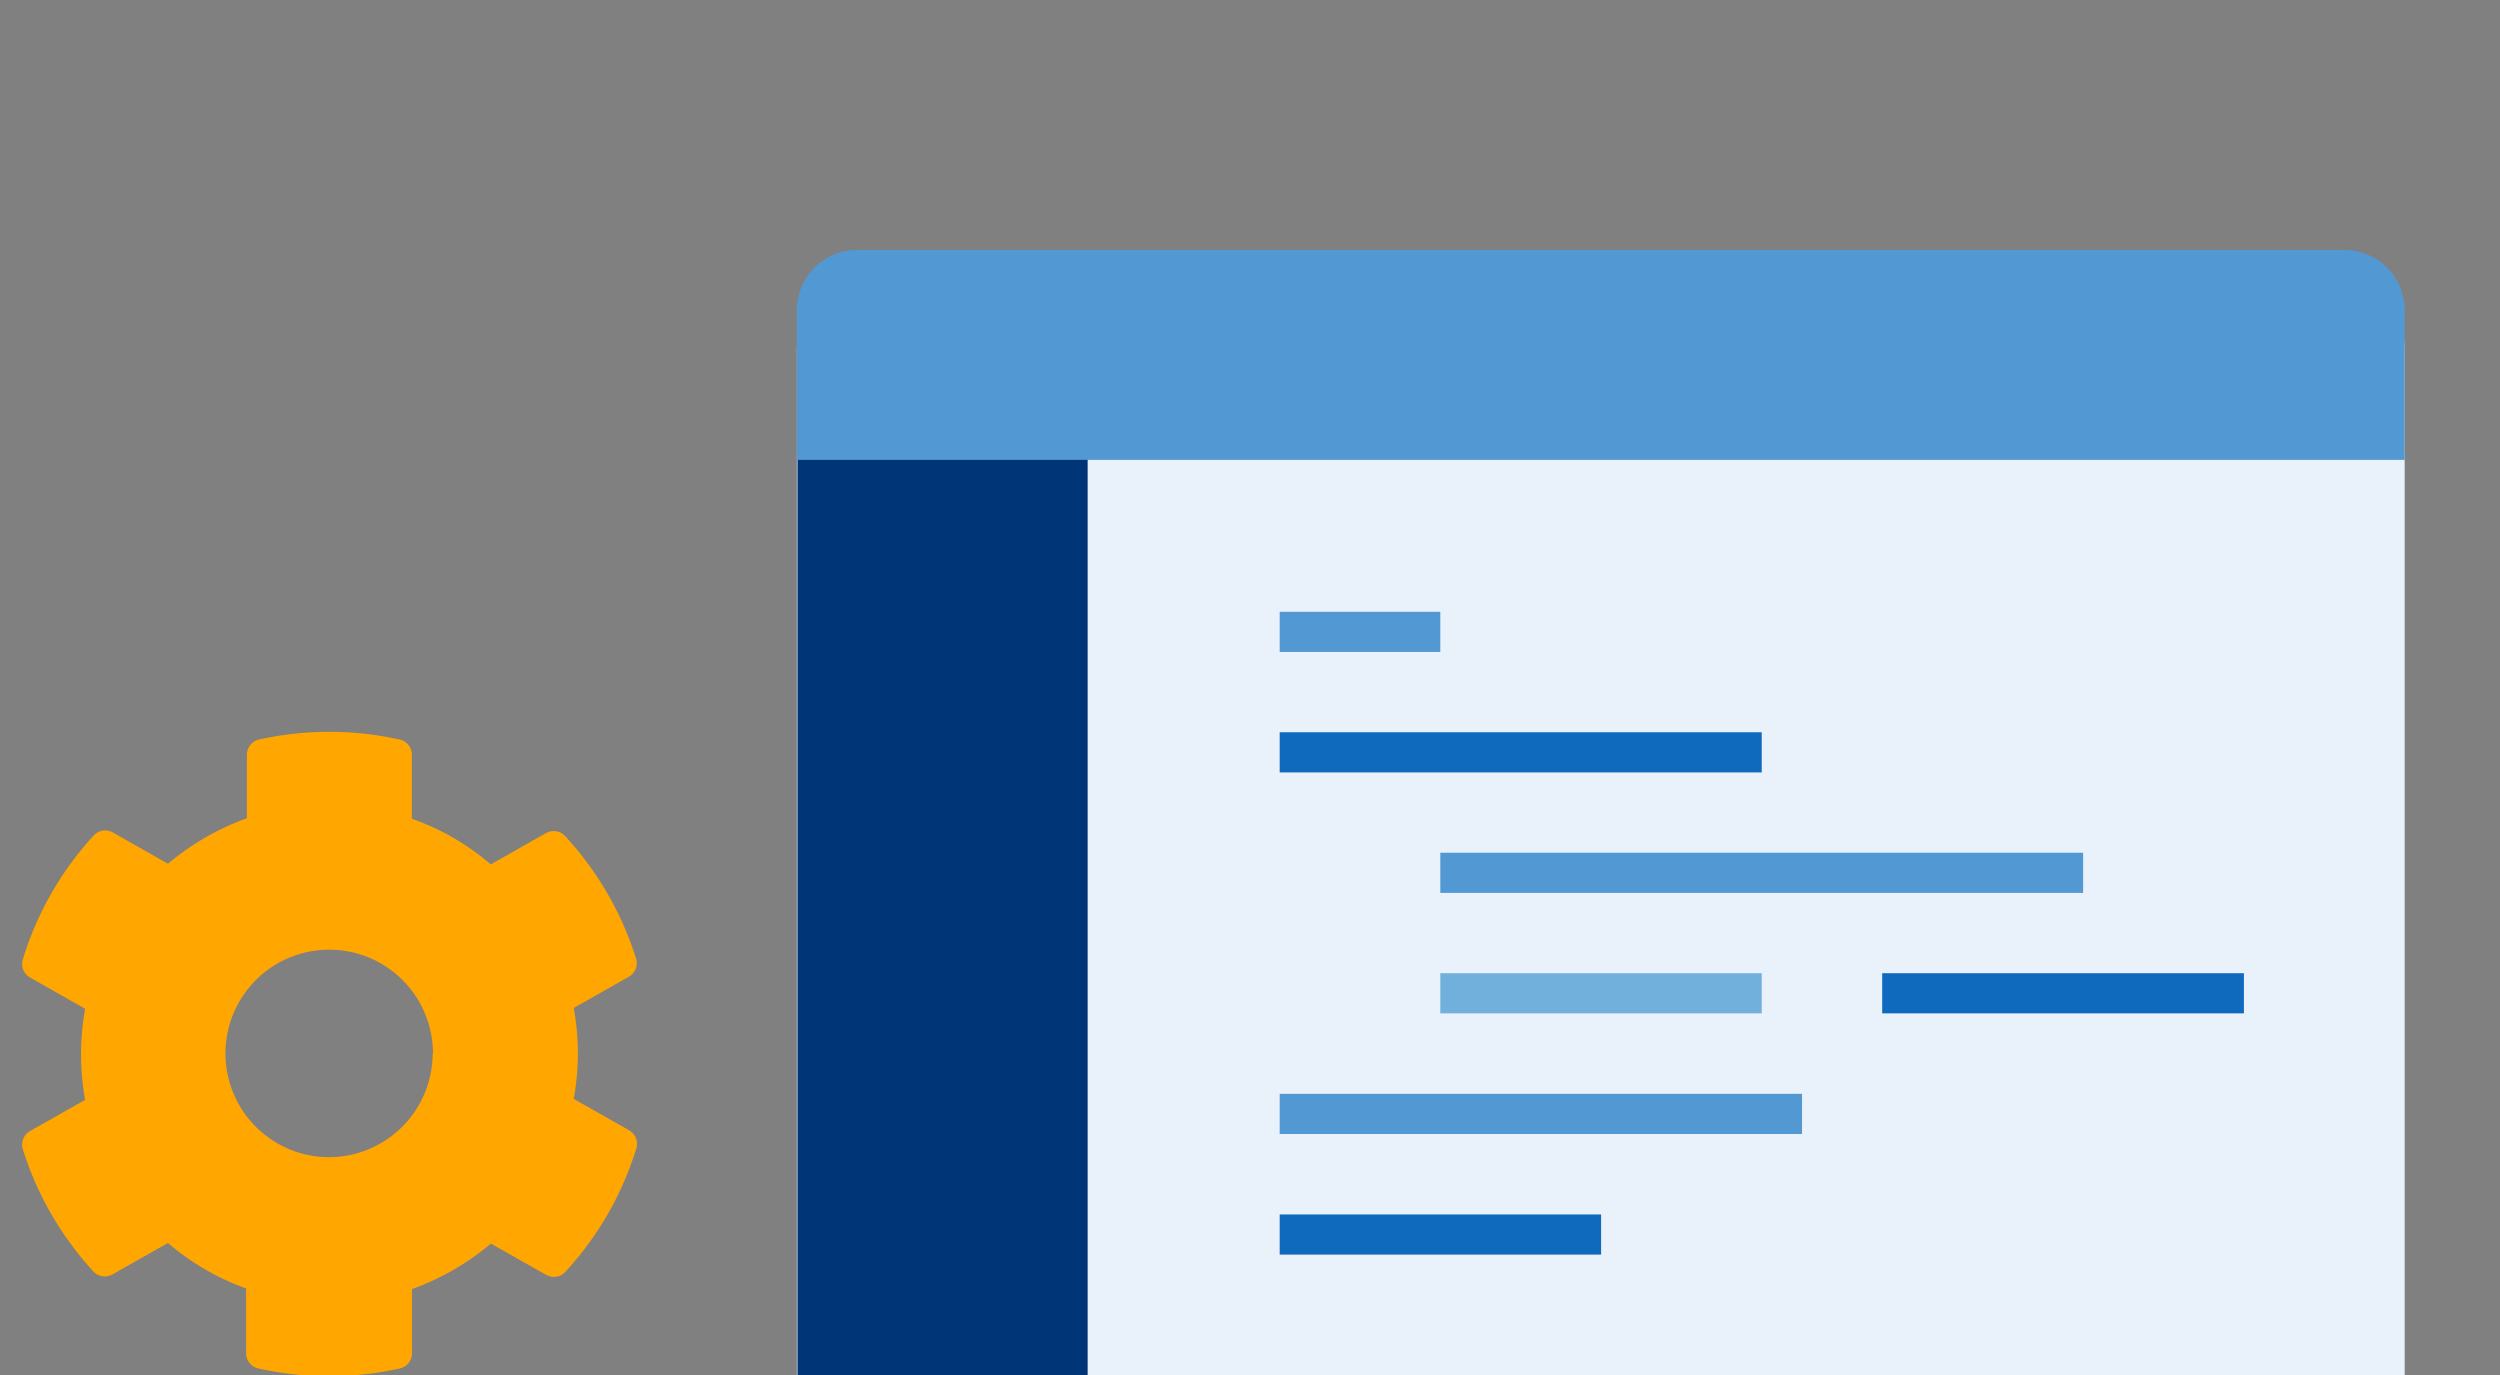 <svg xmlns="http://www.w3.org/2000/svg" width="160" height="88.01"><rect width="100%" height="100%" fill="#808080" stroke="none"/><g id="Layer_2" data-name="Layer 2"><g id="Artwork"><path fill="none" d="M0 0h160v88H0z"/><path d="M57.47 16h90a6.43 6.43 0 016.43 6.43V88H51V22.43A6.43 6.43 0 0157.47 16z" fill="#e9f1fa"/><path fill="#003678" d="M51.04 26.29h18.57V88H51.04z"/><path d="M153.9 29.43v-9.57A3.85 3.85 0 00150 16H54.9a3.85 3.85 0 00-3.9 3.86v9.57z" fill="#5298d3"/><path d="M40.71 73.55a20.56 20.56 0 01-4.53 7.85 1 1 0 01-1.23.19l-3.53-2a16.55 16.55 0 01-5.05 2.91v4.08a1 1 0 01-.78 1 20.82 20.82 0 01-9.06 0 1 1 0 01-.78-1v-4.12a15.88 15.88 0 01-5-2.91l-3.53 2A1 1 0 016 81.4a20.73 20.73 0 01-4.54-7.85 1 1 0 01.46-1.16l3.53-2a16.32 16.32 0 010-5.83l-3.53-2a1 1 0 01-.46-1.16A20.58 20.58 0 016 53.47a1 1 0 011.23-.19l3.52 2a16.43 16.43 0 015.05-2.91v-4.04a1 1 0 01.78-1 20.77 20.77 0 019 0 1 1 0 01.78 1v4.07a15.77 15.77 0 015.05 2.92l3.53-2a1 1 0 011.23.19 20.74 20.74 0 014.54 7.84 1 1 0 01-.46 1.16l-3.53 2a16.26 16.26 0 010 5.82l3.53 2a1 1 0 01.46 1.22zm-13-6.12a6.64 6.64 0 10-6.64 6.63 6.65 6.65 0 006.62-6.63z" fill="#ffa600"/><path fill="none" stroke="#5298d3" stroke-miterlimit="10" stroke-width="2.57" d="M81.9 40.44h10.28"/><path fill="none" stroke="#0f6abe" stroke-miterlimit="10" stroke-width="2.57" d="M81.9 48.15h30.85"/><path fill="none" stroke="#5298d3" stroke-miterlimit="10" stroke-width="2.57" d="M92.18 55.86h41.14"/><path fill="none" stroke="#71b0dc" stroke-miterlimit="10" stroke-width="2.57" d="M92.18 63.57h20.57"/><path fill="none" stroke="#0f6abe" stroke-miterlimit="10" stroke-width="2.57" d="M120.46 63.57h23.15"/><path fill="none" stroke="#5298d3" stroke-miterlimit="10" stroke-width="2.57" d="M81.9 71.29h33.43"/><path fill="none" stroke="#0f6abe" stroke-miterlimit="10" stroke-width="2.57" d="M81.9 79.01h20.57"/></g></g></svg>